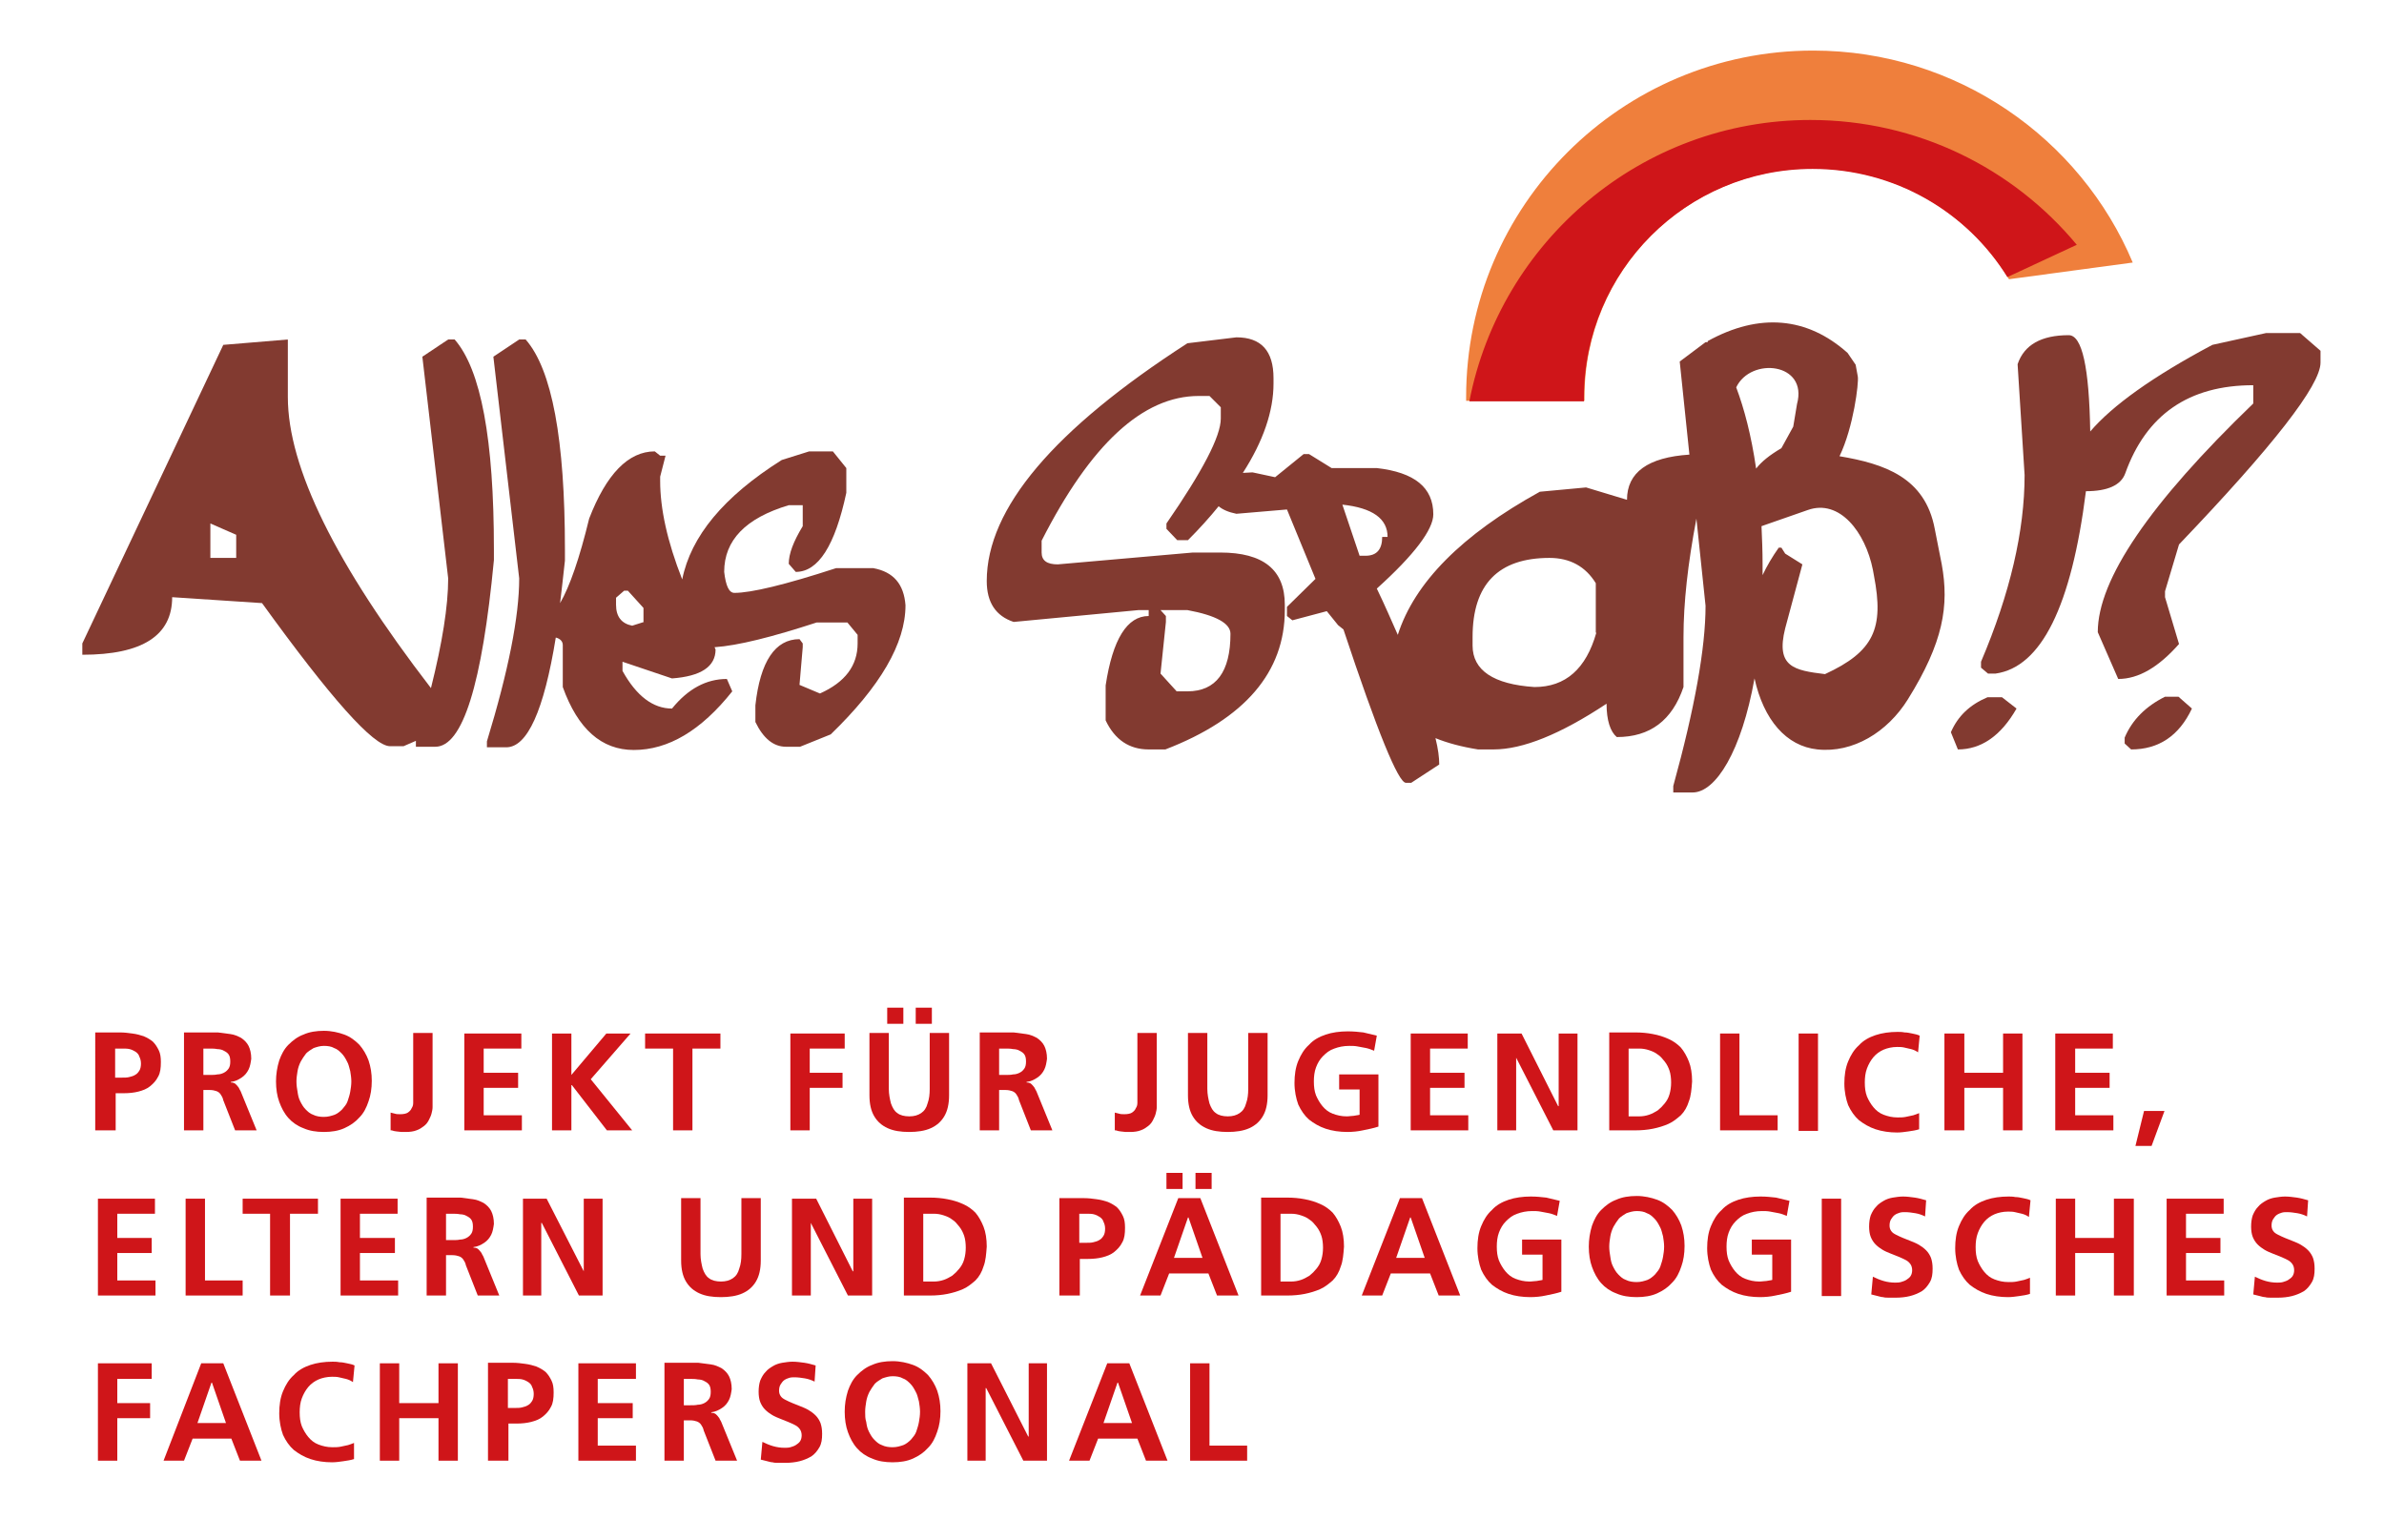 <?xml version="1.0" encoding="utf-8"?>
<!-- Generator: Adobe Illustrator 26.2.1, SVG Export Plug-In . SVG Version: 6.00 Build 0)  -->
<svg version="1.2" baseProfile="tiny" id="Ebene_1" xmlns="http://www.w3.org/2000/svg" xmlns:xlink="http://www.w3.org/1999/xlink"
	 x="0px" y="0px" viewBox="0 0 443.1 286.2" overflow="visible" xml:space="preserve">
<path fill="#CF1519" d="M17.9,210.1h3.6v-6.9H23c1,0,1.9-0.1,2.7-0.3c0.8-0.2,1.6-0.5,2.2-1c0.6-0.5,1.1-1,1.5-1.8
	c0.4-0.7,0.5-1.6,0.5-2.7c0-0.9-0.1-1.6-0.4-2.2c-0.3-0.6-0.6-1.1-1.1-1.6c-0.5-0.4-1-0.7-1.7-1c-0.6-0.2-1.3-0.4-2.1-0.5
	c-0.7-0.1-1.5-0.2-2.3-0.2h-4.6V210.1z M21.5,194.9h1.3c0.5,0,0.9,0,1.3,0.1c0.4,0.1,0.8,0.3,1.1,0.5c0.3,0.2,0.6,0.5,0.7,0.9
	c0.2,0.4,0.3,0.8,0.3,1.3c0,0.5-0.1,1-0.3,1.3c-0.2,0.3-0.4,0.6-0.8,0.8c-0.3,0.2-0.7,0.3-1.1,0.4c-0.4,0.1-0.8,0.1-1.3,0.1h-1.3
	V194.9z"/>
<path fill="#CF1519" d="M34.2,210.1h3.6v-7.5H39c0.5,0,0.9,0.1,1.2,0.2c0.3,0.1,0.6,0.3,0.8,0.6c0.2,0.3,0.4,0.6,0.5,1.1l2.2,5.6h4
	l-2.9-7.1c-0.1-0.3-0.3-0.5-0.4-0.8c-0.2-0.3-0.4-0.5-0.6-0.7c-0.2-0.2-0.5-0.3-0.9-0.3v-0.1c0.8-0.1,1.4-0.4,2-0.8
	c0.6-0.4,1-0.9,1.3-1.5c0.3-0.6,0.4-1.3,0.5-2c0-1-0.2-1.8-0.5-2.4c-0.3-0.6-0.8-1.1-1.4-1.5c-0.6-0.3-1.2-0.6-2-0.7
	c-0.7-0.1-1.5-0.2-2.3-0.3c-0.8,0-1.6,0-2.4,0h-3.9V210.1z M37.8,194.9H39c0.5,0,0.9,0,1.4,0.1c0.4,0,0.9,0.1,1.2,0.3
	c0.4,0.2,0.7,0.4,0.9,0.7c0.2,0.3,0.3,0.7,0.3,1.3c0,0.6-0.1,1-0.3,1.3c-0.2,0.3-0.5,0.6-0.9,0.8c-0.4,0.2-0.8,0.3-1.2,0.3
	c-0.4,0.1-0.9,0.1-1.4,0.1h-1.2V194.9z"/>
<path fill="#CF1519" d="M55.1,201c0-0.6,0.1-1.3,0.2-1.9c0.1-0.6,0.3-1.2,0.6-1.8c0.3-0.5,0.6-1,1-1.5c0.4-0.4,0.9-0.7,1.4-1
	c0.6-0.2,1.2-0.4,1.9-0.4c0.7,0,1.4,0.1,1.9,0.4c0.6,0.2,1,0.6,1.4,1c0.4,0.4,0.7,0.9,1,1.5c0.3,0.5,0.4,1.1,0.6,1.8
	c0.1,0.6,0.2,1.3,0.2,1.9c0,0.7-0.1,1.3-0.2,1.9c-0.1,0.6-0.3,1.2-0.5,1.8c-0.2,0.6-0.6,1-1,1.5c-0.4,0.4-0.9,0.8-1.4,1
	c-0.6,0.2-1.2,0.4-2,0.4c-0.7,0-1.4-0.1-2-0.4c-0.6-0.2-1-0.6-1.4-1c-0.4-0.4-0.7-0.9-1-1.5c-0.3-0.6-0.4-1.1-0.5-1.8
	C55.2,202.4,55.1,201.7,55.1,201 M51.3,201c0,1.4,0.2,2.7,0.6,3.8c0.4,1.1,0.9,2.1,1.7,3c0.7,0.8,1.7,1.5,2.8,1.9
	c1.1,0.5,2.4,0.7,3.8,0.7c1.4,0,2.7-0.2,3.8-0.7c1.1-0.5,2-1.1,2.8-2c0.8-0.8,1.3-1.8,1.7-3c0.4-1.1,0.6-2.4,0.6-3.8
	c0-1.4-0.2-2.6-0.6-3.8c-0.4-1.1-1-2.1-1.7-2.9c-0.8-0.8-1.7-1.5-2.8-1.9c-1.1-0.4-2.4-0.7-3.8-0.7c-1.4,0-2.7,0.2-3.8,0.7
	c-1.1,0.4-2,1.1-2.8,1.9c-0.8,0.8-1.3,1.8-1.7,2.9C51.5,198.4,51.3,199.7,51.3,201z"/>
<path fill="#CF1519" d="M72.8,210.1c0.3,0.1,0.7,0.2,0.9,0.2c0.3,0,0.6,0.1,0.9,0.1c0.3,0,0.6,0,0.9,0c0.7,0,1.4-0.1,1.9-0.3
	c0.6-0.2,1-0.5,1.4-0.8c0.4-0.3,0.7-0.7,0.9-1.1c0.2-0.4,0.4-0.8,0.5-1.2c0.1-0.4,0.2-0.8,0.2-1.2v-13.8h-3.6v12c0,0.3,0,0.7,0,1
	c0,0.4-0.1,0.7-0.3,1c-0.1,0.3-0.4,0.6-0.7,0.8c-0.3,0.2-0.8,0.3-1.4,0.3c-0.4,0-0.7,0-1-0.1c-0.3-0.1-0.5-0.1-0.8-0.2V210.1z"/>
<polygon fill="#CF1519" points="86.3,210.1 97,210.1 97,207.3 89.9,207.3 89.9,202.2 96.3,202.2 96.3,199.4 89.9,199.4 89.9,194.9 
	96.9,194.9 96.9,192.1 86.3,192.1 "/>
<polygon fill="#CF1519" points="102.6,210.1 106.2,210.1 106.2,201.7 106.3,201.7 112.8,210.1 117.5,210.1 109.8,200.6 117.2,192.1 
	112.7,192.1 106.2,199.8 106.2,192.1 102.6,192.1 "/>
<polygon fill="#CF1519" points="125.1,210.1 128.7,210.1 128.7,194.9 133.9,194.9 133.9,192.1 119.9,192.1 119.9,194.9 125.1,194.9 
	"/>
<polygon fill="#CF1519" points="146.9,210.1 150.5,210.1 150.5,202.2 156.6,202.2 156.6,199.4 150.5,199.4 150.5,194.9 157,194.9 
	157,192.1 146.9,192.1 "/>
<path fill="#CF1519" d="M167.9,190.3v-3h-3v3H167.9z M170.2,187.3v3h3v-3H170.2z M161.6,203.6c0,1.6,0.3,2.9,0.9,3.9
	c0.6,1,1.4,1.7,2.5,2.2c1.1,0.5,2.4,0.7,4,0.7c1.5,0,2.9-0.2,4-0.7c1.1-0.5,1.9-1.2,2.5-2.2c0.6-1,0.9-2.3,0.9-3.9v-11.6h-3.6v10.4
	c0,1-0.1,1.9-0.4,2.7c-0.2,0.8-0.6,1.4-1.2,1.8c-0.6,0.4-1.3,0.6-2.2,0.6c-0.9,0-1.7-0.2-2.2-0.6c-0.6-0.4-0.9-1-1.2-1.8
	c-0.2-0.8-0.4-1.7-0.4-2.7v-10.4h-3.6V203.6z"/>
<path fill="#CF1519" d="M182.1,210.1h3.6v-7.5h1.2c0.5,0,0.9,0.1,1.2,0.2c0.3,0.1,0.6,0.3,0.8,0.6c0.2,0.3,0.4,0.6,0.5,1.1l2.2,5.6
	h4l-2.9-7.1c-0.1-0.3-0.3-0.5-0.4-0.8c-0.2-0.3-0.4-0.5-0.6-0.7c-0.2-0.2-0.5-0.3-0.9-0.3v-0.1c0.8-0.1,1.4-0.4,2-0.8
	c0.6-0.4,1-0.9,1.3-1.5c0.3-0.6,0.4-1.3,0.5-2c0-1-0.2-1.8-0.5-2.4c-0.3-0.6-0.8-1.1-1.4-1.5c-0.6-0.3-1.2-0.6-2-0.7
	c-0.7-0.1-1.5-0.2-2.3-0.3c-0.8,0-1.6,0-2.4,0h-3.9V210.1z M185.7,194.9h1.2c0.5,0,0.9,0,1.4,0.1c0.4,0,0.9,0.1,1.2,0.3
	c0.4,0.2,0.7,0.4,0.9,0.7c0.2,0.3,0.3,0.7,0.3,1.3c0,0.6-0.1,1-0.3,1.3c-0.2,0.3-0.5,0.6-0.9,0.8c-0.4,0.2-0.8,0.3-1.2,0.3
	c-0.4,0.1-0.9,0.1-1.4,0.1h-1.2V194.9z"/>
<path fill="#CF1519" d="M207.4,210.1c0.3,0.1,0.7,0.2,0.9,0.2c0.3,0,0.6,0.1,0.9,0.1c0.3,0,0.6,0,0.9,0c0.7,0,1.4-0.1,1.9-0.3
	c0.6-0.2,1-0.5,1.4-0.8c0.4-0.3,0.7-0.7,0.9-1.1c0.2-0.4,0.4-0.8,0.5-1.2c0.1-0.4,0.2-0.8,0.2-1.2v-13.8h-3.6v12c0,0.3,0,0.7,0,1
	c0,0.4-0.1,0.7-0.3,1c-0.1,0.3-0.4,0.6-0.7,0.8c-0.3,0.2-0.8,0.3-1.4,0.3c-0.4,0-0.7,0-1-0.1c-0.3-0.1-0.5-0.1-0.8-0.2V210.1z"/>
<path fill="#CF1519" d="M220.8,203.6c0,1.6,0.3,2.9,0.9,3.9c0.6,1,1.4,1.7,2.5,2.2c1.1,0.5,2.4,0.7,4,0.7c1.5,0,2.9-0.2,4-0.7
	c1.1-0.5,1.9-1.2,2.5-2.2c0.6-1,0.9-2.3,0.9-3.9v-11.6h-3.6v10.4c0,1-0.1,1.9-0.4,2.7c-0.2,0.8-0.6,1.4-1.2,1.8
	c-0.6,0.4-1.3,0.6-2.2,0.6c-0.9,0-1.7-0.2-2.2-0.6c-0.6-0.4-0.9-1-1.2-1.8c-0.2-0.8-0.4-1.7-0.4-2.7v-10.4h-3.6V203.6z"/>
<path fill="#CF1519" d="M255.9,192.5c-0.8-0.2-1.6-0.4-2.5-0.6c-0.9-0.1-1.8-0.2-2.9-0.2c-1.5,0-2.9,0.2-4.1,0.6
	c-1.2,0.4-2.3,1-3.1,1.9c-0.9,0.8-1.5,1.8-2,3c-0.5,1.2-0.7,2.6-0.7,4.1c0,1.5,0.3,2.9,0.7,4c0.5,1.1,1.2,2.1,2,2.8
	c0.9,0.7,1.9,1.3,3.1,1.7c1.2,0.4,2.6,0.6,4,0.6c1,0,2-0.1,2.9-0.3c1-0.2,2-0.4,2.9-0.7v-9.7h-7.3v2.8h3.8v4.7
	c-0.3,0.1-0.7,0.1-1.1,0.2c-0.4,0-0.8,0.1-1.3,0.1c-1,0-1.8-0.2-2.6-0.5c-0.8-0.3-1.4-0.8-1.9-1.4c-0.5-0.6-0.9-1.3-1.2-2
	c-0.3-0.8-0.4-1.6-0.4-2.6c0-0.9,0.1-1.8,0.4-2.6c0.3-0.8,0.7-1.5,1.3-2.1c0.6-0.6,1.2-1.1,2.1-1.4c0.8-0.3,1.7-0.5,2.8-0.5
	c0.5,0,1,0,1.5,0.1c0.5,0.1,1.1,0.2,1.6,0.3c0.5,0.1,1,0.3,1.5,0.5L255.9,192.5z"/>
<polygon fill="#CF1519" points="262.2,210.1 272.9,210.1 272.9,207.3 265.8,207.3 265.8,202.2 272.2,202.2 272.2,199.4 265.8,199.4 
	265.8,194.9 272.8,194.9 272.8,192.1 262.2,192.1 "/>
<polygon fill="#CF1519" points="278.3,210.1 281.8,210.1 281.8,196.6 281.8,196.6 288.7,210.1 293.2,210.1 293.2,192.1 289.7,192.1 
	289.7,205.6 289.6,205.6 282.8,192.1 278.3,192.1 "/>
<path fill="#CF1519" d="M302.7,194.9h2c0.6,0,1.2,0.1,1.8,0.3c0.6,0.2,1.1,0.4,1.6,0.8c0.5,0.3,0.9,0.8,1.3,1.3
	c0.4,0.5,0.7,1.1,0.9,1.7c0.2,0.6,0.3,1.4,0.3,2.2c0,0.8-0.1,1.5-0.3,2.2c-0.2,0.7-0.5,1.2-0.9,1.7c-0.4,0.5-0.8,0.9-1.3,1.3
	c-0.5,0.3-1,0.6-1.6,0.8c-0.6,0.2-1.2,0.3-1.8,0.3h-2V194.9z M299.1,210.1h4.9c1.1,0,2.2-0.1,3.2-0.3c1-0.2,2-0.5,2.9-0.9
	c0.9-0.4,1.6-1,2.3-1.6c0.7-0.7,1.2-1.6,1.5-2.6c0.4-1,0.5-2.3,0.6-3.7c0-1.4-0.2-2.7-0.6-3.7c-0.4-1-0.9-1.9-1.5-2.6
	c-0.7-0.7-1.4-1.2-2.3-1.6c-0.9-0.4-1.8-0.7-2.9-0.9c-1-0.2-2.1-0.3-3.2-0.3h-4.9V210.1z"/>
<polygon fill="#CF1519" points="319.7,210.1 330.4,210.1 330.4,207.3 323.3,207.3 323.3,192.1 319.7,192.1 "/>
<rect x="334.3" y="192.1" fill="#CF1519" width="3.6" height="18.1"/>
<path fill="#CF1519" d="M356.7,206.9c-0.3,0.1-0.7,0.3-1.1,0.4c-0.4,0.1-0.9,0.2-1.4,0.3c-0.5,0.1-1,0.1-1.5,0.1
	c-1,0-1.8-0.2-2.6-0.5c-0.8-0.3-1.4-0.8-1.9-1.4c-0.5-0.6-0.9-1.3-1.2-2c-0.3-0.8-0.4-1.6-0.4-2.6c0-0.9,0.1-1.8,0.4-2.6
	c0.3-0.8,0.7-1.5,1.2-2.1c0.5-0.6,1.2-1.1,1.9-1.4c0.7-0.3,1.6-0.5,2.5-0.5c0.4,0,0.9,0,1.3,0.1c0.4,0.1,0.9,0.2,1.3,0.3
	c0.4,0.1,0.9,0.3,1.3,0.6l0.3-3.1c-0.4-0.2-0.9-0.3-1.4-0.4c-0.5-0.1-0.9-0.2-1.4-0.2c-0.5-0.1-0.9-0.1-1.3-0.1
	c-1.5,0-2.9,0.2-4.1,0.6c-1.2,0.4-2.3,1-3.1,1.9c-0.9,0.8-1.5,1.8-2,3c-0.5,1.2-0.7,2.6-0.7,4.1c0,1.5,0.3,2.9,0.7,4
	c0.5,1.1,1.2,2.1,2,2.8c0.9,0.7,1.9,1.3,3.1,1.7c1.2,0.4,2.6,0.6,4,0.6c0.7,0,1.4-0.1,2.1-0.2c0.7-0.1,1.4-0.2,2-0.4L356.7,206.9z"
	/>
<polygon fill="#CF1519" points="361.4,210.1 365.1,210.1 365.1,202.2 372.3,202.2 372.3,210.1 375.9,210.1 375.9,192.1 372.3,192.1 
	372.3,199.4 365.1,199.4 365.1,192.1 361.4,192.1 "/>
<polygon fill="#CF1519" points="382,210.1 392.8,210.1 392.8,207.3 385.7,207.3 385.7,202.2 392.1,202.2 392.1,199.4 385.7,199.4 
	385.7,194.9 392.7,194.9 392.7,192.1 382,192.1 "/>
<polygon fill="#CF1519" points="396.9,213 399.9,213 402.3,206.5 398.5,206.5 "/>
<polygon fill="#CF1519" points="18.2,240.8 28.9,240.8 28.9,238 21.8,238 21.8,232.9 28.2,232.9 28.2,230.1 21.8,230.1 21.8,225.6 
	28.8,225.6 28.8,222.8 18.2,222.8 "/>
<polygon fill="#CF1519" points="34.5,240.8 45.1,240.8 45.1,238 38.1,238 38.1,222.8 34.5,222.8 "/>
<polygon fill="#CF1519" points="50.2,240.8 53.9,240.8 53.9,225.6 59.1,225.6 59.1,222.8 45.1,222.8 45.1,225.6 50.2,225.6 "/>
<polygon fill="#CF1519" points="63.3,240.8 74,240.8 74,238 66.9,238 66.9,232.9 73.4,232.9 73.4,230.1 66.9,230.1 66.9,225.6 
	73.9,225.6 73.9,222.8 63.3,222.8 "/>
<path fill="#CF1519" d="M79.3,240.8h3.6v-7.5h1.2c0.5,0,0.9,0.1,1.2,0.2c0.3,0.1,0.6,0.3,0.8,0.6c0.2,0.3,0.4,0.6,0.5,1.1l2.2,5.6h4
	l-2.9-7.1c-0.1-0.3-0.3-0.5-0.4-0.8c-0.2-0.3-0.4-0.5-0.6-0.7c-0.2-0.2-0.5-0.3-0.9-0.3v-0.1c0.8-0.1,1.4-0.4,2-0.8
	c0.6-0.4,1-0.9,1.3-1.5c0.3-0.6,0.4-1.3,0.5-2c0-1-0.2-1.8-0.5-2.4c-0.3-0.6-0.8-1.1-1.4-1.5c-0.6-0.3-1.2-0.6-2-0.7
	c-0.7-0.1-1.5-0.2-2.3-0.3c-0.8,0-1.6,0-2.4,0h-3.9V240.8z M82.9,225.6h1.2c0.5,0,0.9,0,1.4,0.1c0.4,0,0.9,0.1,1.2,0.3
	c0.4,0.2,0.7,0.4,0.9,0.7c0.2,0.3,0.3,0.7,0.3,1.3c0,0.6-0.1,1-0.3,1.3c-0.2,0.3-0.5,0.6-0.9,0.8c-0.4,0.2-0.8,0.3-1.2,0.3
	c-0.4,0.1-0.9,0.1-1.4,0.1h-1.2V225.6z"/>
<polygon fill="#CF1519" points="97.2,240.8 100.6,240.8 100.6,227.3 100.7,227.3 107.6,240.8 112,240.8 112,222.8 108.5,222.8 
	108.5,236.3 108.5,236.3 101.6,222.8 97.2,222.8 "/>
<path fill="#CF1519" d="M126.6,234.3c0,1.6,0.3,2.9,0.9,3.9c0.6,1,1.4,1.7,2.5,2.2c1.1,0.5,2.4,0.7,4,0.7c1.5,0,2.9-0.2,4-0.7
	c1.1-0.5,1.9-1.2,2.5-2.2c0.6-1,0.9-2.3,0.9-3.9v-11.6h-3.6v10.4c0,1-0.1,1.9-0.4,2.7c-0.2,0.8-0.6,1.4-1.2,1.8
	c-0.6,0.4-1.3,0.6-2.2,0.6c-0.9,0-1.7-0.2-2.2-0.6c-0.6-0.4-0.9-1-1.2-1.8c-0.2-0.8-0.4-1.7-0.4-2.7v-10.4h-3.6V234.3z"/>
<polygon fill="#CF1519" points="147.2,240.8 150.7,240.8 150.7,227.3 150.7,227.3 157.6,240.8 162.1,240.8 162.1,222.8 158.6,222.8 
	158.6,236.3 158.5,236.3 151.7,222.8 147.2,222.8 "/>
<path fill="#CF1519" d="M171.6,225.6h2c0.6,0,1.2,0.1,1.8,0.3c0.6,0.2,1.1,0.4,1.6,0.8c0.5,0.3,0.9,0.8,1.3,1.3
	c0.4,0.5,0.7,1.1,0.9,1.7c0.2,0.6,0.3,1.4,0.3,2.2c0,0.8-0.1,1.5-0.3,2.2c-0.2,0.7-0.5,1.2-0.9,1.7c-0.4,0.5-0.8,0.9-1.3,1.3
	c-0.5,0.3-1,0.6-1.6,0.8c-0.6,0.2-1.2,0.3-1.8,0.3h-2V225.6z M168,240.8h4.9c1.1,0,2.2-0.1,3.2-0.3c1-0.2,2-0.5,2.9-0.9
	c0.9-0.4,1.6-1,2.3-1.6c0.7-0.7,1.2-1.6,1.5-2.6c0.4-1,0.5-2.3,0.6-3.7c0-1.4-0.2-2.7-0.6-3.7c-0.4-1-0.9-1.9-1.5-2.6
	c-0.7-0.7-1.4-1.2-2.3-1.6c-0.9-0.4-1.8-0.7-2.9-0.9c-1-0.2-2.1-0.3-3.2-0.3H168V240.8z"/>
<path fill="#CF1519" d="M197.1,240.8h3.6V234h1.5c1,0,1.9-0.1,2.7-0.3c0.8-0.2,1.6-0.5,2.2-1c0.6-0.5,1.1-1,1.5-1.8
	c0.4-0.7,0.5-1.6,0.5-2.7c0-0.9-0.1-1.6-0.4-2.2c-0.3-0.6-0.6-1.1-1.1-1.6c-0.5-0.4-1-0.7-1.7-1c-0.6-0.2-1.3-0.4-2.1-0.5
	c-0.7-0.1-1.5-0.2-2.3-0.2h-4.6V240.8z M200.7,225.6h1.3c0.5,0,0.9,0,1.3,0.1c0.4,0.1,0.8,0.3,1.1,0.5c0.3,0.2,0.6,0.5,0.7,0.9
	c0.2,0.4,0.3,0.8,0.3,1.3c0,0.5-0.1,1-0.3,1.3c-0.2,0.3-0.4,0.6-0.8,0.8c-0.3,0.2-0.7,0.3-1.1,0.4c-0.4,0.1-0.8,0.1-1.3,0.1h-1.3
	V225.6z"/>
<path fill="#CF1519" d="M219.8,221v-3h-3v3H219.8z M222.2,218v3h3v-3H222.2z M211.9,240.8h3.8l1.6-4.1h7.3l1.6,4.1h4l-7.1-18.1h-4.1
	L211.9,240.8z M223.5,233.8h-5.3l2.6-7.5h0.1L223.5,233.8z"/>
<path fill="#CF1519" d="M238,225.6h2c0.6,0,1.2,0.1,1.8,0.3c0.6,0.2,1.1,0.4,1.6,0.8c0.5,0.3,0.9,0.8,1.3,1.3
	c0.4,0.5,0.7,1.1,0.9,1.7c0.2,0.6,0.3,1.4,0.3,2.2c0,0.8-0.1,1.5-0.3,2.2c-0.2,0.7-0.5,1.2-0.9,1.7c-0.4,0.5-0.8,0.9-1.3,1.3
	c-0.5,0.3-1,0.6-1.6,0.8c-0.6,0.2-1.2,0.3-1.8,0.3h-2V225.6z M234.4,240.8h4.9c1.1,0,2.2-0.1,3.2-0.3c1-0.2,2-0.5,2.9-0.9
	c0.9-0.4,1.6-1,2.3-1.6c0.7-0.7,1.2-1.6,1.5-2.6c0.4-1,0.5-2.3,0.6-3.7c0-1.4-0.2-2.7-0.6-3.7c-0.4-1-0.9-1.9-1.5-2.6
	c-0.7-0.7-1.4-1.2-2.3-1.6c-0.9-0.4-1.8-0.7-2.9-0.9c-1-0.2-2.1-0.3-3.2-0.3h-4.9V240.8z"/>
<path fill="#CF1519" d="M253.1,240.8h3.8l1.6-4.1h7.3l1.6,4.1h4l-7.1-18.1h-4.1L253.1,240.8z M264.8,233.8h-5.3l2.6-7.5h0.1
	L264.8,233.8z"/>
<path fill="#CF1519" d="M289.9,223.2c-0.8-0.2-1.6-0.4-2.5-0.6c-0.9-0.1-1.8-0.2-2.9-0.2c-1.5,0-2.9,0.2-4.1,0.6
	c-1.2,0.4-2.3,1-3.1,1.9c-0.9,0.8-1.5,1.8-2,3c-0.5,1.2-0.7,2.6-0.7,4.1c0,1.5,0.3,2.9,0.7,4c0.5,1.1,1.2,2.1,2,2.8
	c0.9,0.7,1.9,1.3,3.1,1.7c1.2,0.4,2.6,0.6,4,0.6c1,0,2-0.1,2.9-0.3c1-0.2,2-0.4,2.9-0.7v-9.7h-7.3v2.8h3.8v4.7
	c-0.3,0.1-0.7,0.1-1.1,0.2c-0.4,0-0.8,0.1-1.3,0.1c-1,0-1.8-0.2-2.6-0.5c-0.8-0.3-1.4-0.8-1.9-1.4c-0.5-0.6-0.9-1.3-1.2-2
	c-0.3-0.8-0.4-1.6-0.4-2.6c0-0.9,0.1-1.8,0.4-2.6c0.3-0.8,0.7-1.5,1.3-2.1c0.6-0.6,1.2-1.1,2.1-1.4c0.8-0.3,1.7-0.5,2.8-0.5
	c0.5,0,1,0,1.5,0.1c0.5,0.1,1.1,0.2,1.6,0.3c0.5,0.1,1,0.3,1.5,0.5L289.9,223.2z"/>
<path fill="#CF1519" d="M299.1,231.7c0-0.6,0.1-1.3,0.2-1.9c0.1-0.6,0.3-1.2,0.6-1.8c0.3-0.5,0.6-1,1-1.5c0.4-0.4,0.9-0.7,1.4-1
	c0.6-0.2,1.2-0.4,1.9-0.4c0.7,0,1.4,0.1,1.9,0.4c0.6,0.2,1,0.6,1.4,1c0.4,0.4,0.7,0.9,1,1.5c0.3,0.5,0.4,1.1,0.6,1.8
	c0.1,0.6,0.2,1.3,0.2,1.9c0,0.7-0.1,1.3-0.2,1.9c-0.1,0.6-0.3,1.2-0.5,1.8c-0.2,0.6-0.6,1-1,1.5c-0.4,0.4-0.9,0.8-1.4,1
	c-0.6,0.2-1.2,0.4-2,0.4c-0.7,0-1.4-0.1-2-0.4c-0.6-0.2-1-0.6-1.4-1c-0.4-0.4-0.7-0.9-1-1.5c-0.3-0.6-0.4-1.1-0.5-1.8
	C299.2,233,299.1,232.4,299.1,231.7 M295.3,231.7c0,1.4,0.2,2.7,0.6,3.8c0.4,1.1,0.9,2.1,1.7,3c0.7,0.8,1.7,1.5,2.8,1.9
	c1.1,0.5,2.4,0.7,3.8,0.7c1.4,0,2.7-0.2,3.8-0.7c1.1-0.5,2-1.1,2.8-2c0.8-0.8,1.3-1.8,1.7-3c0.4-1.1,0.6-2.4,0.6-3.8
	c0-1.4-0.2-2.6-0.6-3.8c-0.4-1.1-1-2.1-1.7-2.9c-0.8-0.8-1.7-1.5-2.8-1.9c-1.1-0.4-2.4-0.7-3.8-0.7c-1.4,0-2.7,0.2-3.8,0.7
	c-1.1,0.4-2,1.1-2.8,1.9c-0.8,0.8-1.3,1.8-1.7,2.9C295.5,229.1,295.3,230.4,295.3,231.7z"/>
<path fill="#CF1519" d="M332.6,223.2c-0.8-0.2-1.6-0.4-2.5-0.6c-0.9-0.1-1.8-0.2-2.9-0.2c-1.5,0-2.9,0.2-4.1,0.6
	c-1.2,0.4-2.3,1-3.1,1.9c-0.9,0.8-1.5,1.8-2,3c-0.5,1.2-0.7,2.6-0.7,4.1c0,1.5,0.3,2.9,0.7,4c0.5,1.1,1.2,2.1,2,2.8
	c0.9,0.7,1.9,1.3,3.1,1.7c1.2,0.4,2.6,0.6,4,0.6c1,0,2-0.1,2.9-0.3c1-0.2,2-0.4,2.9-0.7v-9.7h-7.3v2.8h3.8v4.7
	c-0.3,0.1-0.7,0.1-1.1,0.2c-0.4,0-0.8,0.1-1.3,0.1c-1,0-1.8-0.2-2.6-0.5c-0.8-0.3-1.4-0.8-1.9-1.4c-0.5-0.6-0.9-1.3-1.2-2
	c-0.3-0.8-0.4-1.6-0.4-2.6c0-0.9,0.1-1.8,0.4-2.6c0.3-0.8,0.7-1.5,1.3-2.1c0.6-0.6,1.2-1.1,2.1-1.4c0.8-0.3,1.7-0.5,2.8-0.5
	c0.5,0,1,0,1.5,0.1c0.5,0.1,1.1,0.2,1.6,0.3c0.5,0.1,1,0.3,1.5,0.5L332.6,223.2z"/>
<rect x="338.6" y="222.8" fill="#CF1519" width="3.6" height="18.1"/>
<path fill="#CF1519" d="M358,223.1c-0.7-0.2-1.4-0.4-2.1-0.5c-0.7-0.1-1.5-0.2-2.2-0.2c-0.6,0-1.3,0.1-1.9,0.2
	c-0.6,0.1-1.2,0.3-1.7,0.6c-0.5,0.3-1,0.6-1.4,1.1c-0.4,0.4-0.7,0.9-1,1.6c-0.2,0.6-0.3,1.3-0.3,2.1c0,0.7,0.1,1.4,0.3,1.9
	c0.2,0.5,0.5,1,0.9,1.4c0.4,0.4,0.8,0.7,1.3,1c0.5,0.3,1,0.5,1.5,0.7c0.5,0.2,1,0.4,1.5,0.6c0.5,0.2,0.9,0.4,1.3,0.6
	c0.4,0.2,0.7,0.5,0.9,0.8c0.2,0.3,0.3,0.7,0.3,1.1c0,0.4-0.1,0.8-0.3,1.1c-0.2,0.3-0.5,0.5-0.8,0.7c-0.3,0.2-0.7,0.3-1,0.4
	c-0.4,0.1-0.7,0.1-1.1,0.1c-0.7,0-1.4-0.1-2.1-0.3c-0.7-0.2-1.4-0.5-2-0.8l-0.3,3.3c0.4,0.1,0.8,0.2,1.2,0.3c0.4,0.1,0.7,0.2,1,0.2
	c0.3,0.1,0.7,0.1,1.1,0.1c0.4,0,0.8,0,1.3,0c0.9,0,1.8-0.1,2.6-0.3c0.8-0.2,1.5-0.5,2.2-0.9c0.6-0.4,1.1-1,1.5-1.7
	c0.4-0.7,0.5-1.5,0.5-2.5c0-0.8-0.1-1.4-0.3-2c-0.2-0.5-0.5-1-0.9-1.4c-0.4-0.4-0.8-0.7-1.3-1c-0.5-0.3-1-0.5-1.5-0.7
	c-0.5-0.2-1-0.4-1.5-0.6c-0.5-0.2-0.9-0.4-1.3-0.6c-0.4-0.2-0.7-0.4-0.9-0.7c-0.2-0.3-0.3-0.6-0.3-1c0-0.5,0.1-0.9,0.3-1.2
	c0.2-0.3,0.4-0.6,0.7-0.8c0.3-0.2,0.6-0.3,0.9-0.4c0.3-0.1,0.7-0.1,1-0.1c0.6,0,1.3,0.1,1.9,0.2c0.6,0.1,1.2,0.3,1.8,0.6L358,223.1z
	"/>
<path fill="#CF1519" d="M377.3,237.5c-0.3,0.1-0.7,0.3-1.1,0.4c-0.4,0.1-0.9,0.2-1.4,0.3c-0.5,0.1-1,0.1-1.5,0.1
	c-1,0-1.8-0.2-2.6-0.5c-0.8-0.3-1.4-0.8-1.9-1.4c-0.5-0.6-0.9-1.3-1.2-2c-0.3-0.8-0.4-1.6-0.4-2.6c0-0.9,0.1-1.8,0.4-2.6
	c0.3-0.8,0.7-1.5,1.2-2.1c0.5-0.6,1.2-1.1,1.9-1.4c0.7-0.3,1.6-0.5,2.5-0.5c0.4,0,0.9,0,1.3,0.1c0.4,0.1,0.9,0.2,1.3,0.3
	c0.4,0.1,0.9,0.3,1.3,0.6l0.3-3.1c-0.4-0.2-0.9-0.3-1.4-0.4c-0.5-0.1-0.9-0.2-1.4-0.2c-0.5-0.1-0.9-0.1-1.3-0.1
	c-1.5,0-2.9,0.2-4.1,0.6c-1.2,0.4-2.3,1-3.1,1.9c-0.9,0.8-1.5,1.8-2,3c-0.5,1.2-0.7,2.6-0.7,4.1c0,1.5,0.3,2.9,0.7,4
	c0.5,1.1,1.2,2.1,2,2.8c0.9,0.7,1.9,1.3,3.1,1.7c1.2,0.4,2.6,0.6,4,0.6c0.7,0,1.4-0.1,2.1-0.2c0.7-0.1,1.4-0.2,2-0.4L377.3,237.5z"
	/>
<polygon fill="#CF1519" points="382.1,240.8 385.7,240.8 385.7,232.9 392.9,232.9 392.9,240.8 396.6,240.8 396.6,222.8 392.9,222.8 
	392.9,230.1 385.7,230.1 385.7,222.8 382.1,222.8 "/>
<polygon fill="#CF1519" points="402.7,240.8 413.4,240.8 413.4,238 406.3,238 406.3,232.9 412.7,232.9 412.7,230.1 406.3,230.1 
	406.3,225.6 413.3,225.6 413.3,222.8 402.7,222.8 "/>
<path fill="#CF1519" d="M429,223.1c-0.7-0.2-1.4-0.4-2.1-0.5c-0.7-0.1-1.5-0.2-2.2-0.2c-0.6,0-1.3,0.1-1.9,0.2
	c-0.6,0.1-1.2,0.3-1.7,0.6c-0.5,0.3-1,0.6-1.4,1.1c-0.4,0.4-0.7,0.9-1,1.6c-0.2,0.6-0.3,1.3-0.3,2.1c0,0.7,0.1,1.4,0.3,1.9
	c0.2,0.5,0.5,1,0.9,1.4c0.4,0.4,0.8,0.7,1.3,1c0.5,0.3,1,0.5,1.5,0.7c0.5,0.2,1,0.4,1.5,0.6c0.5,0.2,0.9,0.4,1.3,0.6
	c0.4,0.2,0.7,0.5,0.9,0.8c0.2,0.3,0.3,0.7,0.3,1.1c0,0.4-0.1,0.8-0.3,1.1c-0.2,0.3-0.5,0.5-0.8,0.7c-0.3,0.2-0.7,0.3-1,0.4
	c-0.4,0.1-0.7,0.1-1.1,0.1c-0.7,0-1.4-0.1-2.1-0.3c-0.7-0.2-1.4-0.5-2-0.8l-0.3,3.3c0.4,0.1,0.8,0.2,1.2,0.3c0.4,0.1,0.7,0.2,1,0.2
	c0.3,0.1,0.7,0.1,1.1,0.1c0.4,0,0.8,0,1.3,0c0.9,0,1.8-0.1,2.6-0.3c0.8-0.2,1.5-0.5,2.2-0.9c0.6-0.4,1.1-1,1.5-1.7
	c0.4-0.7,0.5-1.5,0.5-2.5c0-0.8-0.1-1.4-0.3-2c-0.2-0.5-0.5-1-0.9-1.4c-0.4-0.4-0.8-0.7-1.3-1c-0.5-0.3-1-0.5-1.5-0.7
	c-0.5-0.2-1-0.4-1.5-0.6c-0.5-0.2-0.9-0.4-1.3-0.6c-0.4-0.2-0.7-0.4-0.9-0.7c-0.2-0.3-0.3-0.6-0.3-1c0-0.5,0.1-0.9,0.3-1.2
	c0.2-0.3,0.4-0.6,0.7-0.8c0.3-0.2,0.6-0.3,0.9-0.4c0.3-0.1,0.7-0.1,1-0.1c0.6,0,1.3,0.1,1.9,0.2c0.6,0.1,1.2,0.3,1.8,0.6L429,223.1z
	"/>
<polygon fill="#CF1519" points="18.2,271.5 21.8,271.5 21.8,263.6 27.9,263.6 27.9,260.8 21.8,260.8 21.8,256.3 28.2,256.3 
	28.2,253.4 18.2,253.4 "/>
<path fill="#CF1519" d="M30.4,271.5h3.8l1.6-4.1H43l1.6,4.1h4l-7.1-18.1h-4.1L30.4,271.5z M42,264.5h-5.3l2.6-7.5h0.1L42,264.5z"/>
<path fill="#CF1519" d="M65.8,268.2c-0.3,0.1-0.7,0.3-1.1,0.4c-0.4,0.1-0.9,0.2-1.4,0.3c-0.5,0.1-1,0.1-1.5,0.1
	c-1,0-1.8-0.2-2.6-0.5c-0.8-0.3-1.4-0.8-1.9-1.4c-0.5-0.6-0.9-1.3-1.2-2c-0.3-0.8-0.4-1.6-0.4-2.6c0-0.9,0.1-1.8,0.4-2.6
	c0.3-0.8,0.7-1.5,1.2-2.1c0.5-0.6,1.2-1.1,1.9-1.4c0.7-0.3,1.6-0.5,2.5-0.5c0.4,0,0.9,0,1.3,0.1c0.4,0.1,0.9,0.2,1.3,0.3
	c0.4,0.1,0.9,0.3,1.3,0.6l0.3-3.1c-0.4-0.2-0.9-0.3-1.4-0.4c-0.5-0.1-0.9-0.2-1.4-0.2c-0.5-0.1-0.9-0.1-1.3-0.1
	c-1.5,0-2.9,0.2-4.1,0.6c-1.2,0.4-2.3,1-3.1,1.9c-0.9,0.8-1.5,1.8-2,3c-0.5,1.2-0.7,2.6-0.7,4.1c0,1.5,0.3,2.9,0.7,4
	c0.5,1.1,1.2,2.1,2,2.8c0.9,0.7,1.9,1.3,3.1,1.7c1.2,0.4,2.6,0.6,4,0.6c0.7,0,1.4-0.1,2.1-0.2c0.7-0.1,1.4-0.2,2-0.4L65.8,268.2z"/>
<polygon fill="#CF1519" points="70.6,271.5 74.2,271.5 74.2,263.6 81.5,263.6 81.5,271.5 85.1,271.5 85.1,253.4 81.5,253.4 
	81.5,260.8 74.2,260.8 74.2,253.4 70.6,253.4 "/>
<path fill="#CF1519" d="M90.9,271.5h3.6v-6.9H96c1,0,1.9-0.1,2.7-0.3c0.8-0.2,1.6-0.5,2.2-1c0.6-0.5,1.1-1,1.5-1.8
	c0.4-0.7,0.5-1.6,0.5-2.7c0-0.9-0.1-1.6-0.4-2.2c-0.3-0.6-0.6-1.1-1.1-1.6c-0.5-0.4-1-0.7-1.7-1c-0.6-0.2-1.3-0.4-2.1-0.5
	c-0.7-0.1-1.5-0.2-2.3-0.2h-4.6V271.5z M94.5,256.3h1.3c0.5,0,0.9,0,1.3,0.1c0.4,0.1,0.8,0.3,1.1,0.5c0.3,0.2,0.6,0.5,0.7,0.9
	c0.2,0.4,0.3,0.8,0.3,1.3c0,0.5-0.1,1-0.3,1.3c-0.2,0.3-0.4,0.6-0.8,0.8c-0.3,0.2-0.7,0.3-1.1,0.4c-0.4,0.1-0.8,0.1-1.3,0.1h-1.3
	V256.3z"/>
<polygon fill="#CF1519" points="107.5,271.5 118.2,271.5 118.2,268.7 111.1,268.7 111.1,263.6 117.6,263.6 117.6,260.8 111.1,260.8 
	111.1,256.3 118.2,256.3 118.2,253.4 107.5,253.4 "/>
<path fill="#CF1519" d="M123.5,271.5h3.6V264h1.2c0.5,0,0.9,0.1,1.2,0.2c0.3,0.1,0.6,0.3,0.8,0.6c0.2,0.3,0.4,0.6,0.5,1.1l2.2,5.6h4
	l-2.9-7.1c-0.1-0.3-0.3-0.5-0.4-0.8c-0.2-0.3-0.4-0.5-0.6-0.7c-0.2-0.2-0.5-0.3-0.9-0.3v-0.1c0.8-0.1,1.4-0.4,2-0.8
	c0.6-0.4,1-0.9,1.3-1.5c0.3-0.6,0.4-1.3,0.5-2c0-1-0.2-1.8-0.5-2.4c-0.3-0.6-0.8-1.1-1.4-1.5c-0.6-0.3-1.2-0.6-2-0.7
	c-0.7-0.1-1.5-0.2-2.3-0.3c-0.8,0-1.6,0-2.4,0h-3.9V271.5z M127.1,256.3h1.2c0.5,0,0.9,0,1.4,0.1c0.4,0,0.9,0.1,1.2,0.3
	c0.4,0.2,0.7,0.4,0.9,0.7c0.2,0.3,0.3,0.7,0.3,1.3c0,0.6-0.1,1-0.3,1.3c-0.2,0.3-0.5,0.6-0.9,0.8c-0.4,0.2-0.8,0.3-1.2,0.3
	c-0.4,0.1-0.9,0.1-1.4,0.1h-1.2V256.3z"/>
<path fill="#CF1519" d="M151.6,253.8c-0.7-0.2-1.4-0.4-2.1-0.5c-0.7-0.1-1.5-0.2-2.2-0.2c-0.6,0-1.3,0.1-1.9,0.2
	c-0.6,0.1-1.2,0.3-1.7,0.6c-0.5,0.3-1,0.6-1.4,1.1c-0.4,0.4-0.7,0.9-1,1.6c-0.2,0.6-0.3,1.3-0.3,2.1c0,0.7,0.1,1.4,0.3,1.9
	c0.2,0.5,0.5,1,0.9,1.4c0.4,0.4,0.8,0.7,1.3,1c0.5,0.3,1,0.5,1.5,0.7c0.5,0.2,1,0.4,1.5,0.6c0.5,0.2,0.9,0.4,1.3,0.6
	c0.4,0.2,0.7,0.5,0.9,0.8c0.2,0.3,0.3,0.7,0.3,1.1c0,0.4-0.1,0.8-0.3,1.1c-0.2,0.3-0.5,0.5-0.8,0.7c-0.3,0.2-0.7,0.3-1,0.4
	c-0.4,0.1-0.7,0.1-1.1,0.1c-0.7,0-1.4-0.1-2.1-0.3c-0.7-0.2-1.4-0.5-2-0.8l-0.3,3.3c0.4,0.1,0.8,0.2,1.2,0.3c0.4,0.1,0.7,0.2,1,0.2
	c0.3,0.1,0.7,0.1,1.1,0.1c0.4,0,0.8,0,1.3,0c0.9,0,1.8-0.1,2.6-0.3c0.8-0.2,1.5-0.5,2.2-0.9c0.6-0.4,1.1-1,1.5-1.7
	c0.4-0.7,0.5-1.5,0.5-2.5c0-0.8-0.1-1.4-0.3-2c-0.2-0.5-0.5-1-0.9-1.4s-0.8-0.7-1.3-1c-0.5-0.3-1-0.5-1.5-0.7
	c-0.5-0.2-1-0.4-1.5-0.6c-0.5-0.2-0.9-0.4-1.3-0.6c-0.4-0.2-0.7-0.4-0.9-0.7c-0.2-0.3-0.3-0.6-0.3-1c0-0.5,0.1-0.9,0.3-1.2
	c0.2-0.3,0.4-0.6,0.7-0.8c0.3-0.2,0.6-0.3,0.9-0.4c0.3-0.1,0.7-0.1,1-0.1c0.6,0,1.3,0.1,1.9,0.2c0.6,0.1,1.2,0.3,1.8,0.6
	L151.6,253.8z"/>
<path fill="#CF1519" d="M160.8,262.4c0-0.6,0.1-1.3,0.2-1.9c0.1-0.6,0.3-1.2,0.6-1.8c0.3-0.5,0.6-1,1-1.5c0.4-0.4,0.9-0.7,1.4-1
	c0.6-0.2,1.2-0.4,1.9-0.4c0.7,0,1.4,0.1,1.9,0.4c0.6,0.2,1,0.6,1.4,1c0.4,0.4,0.7,0.9,1,1.5c0.3,0.5,0.4,1.1,0.6,1.8
	c0.1,0.6,0.2,1.3,0.2,1.9c0,0.7-0.1,1.3-0.2,1.9c-0.1,0.6-0.3,1.2-0.5,1.8c-0.2,0.6-0.6,1-1,1.5c-0.4,0.4-0.9,0.8-1.4,1
	c-0.6,0.2-1.2,0.4-2,0.4c-0.7,0-1.4-0.1-2-0.4c-0.6-0.2-1-0.6-1.4-1c-0.4-0.4-0.7-0.9-1-1.5c-0.3-0.6-0.4-1.1-0.5-1.8
	C160.8,263.7,160.8,263.1,160.8,262.4 M157,262.4c0,1.4,0.2,2.7,0.6,3.8c0.4,1.1,0.9,2.1,1.7,3c0.7,0.8,1.7,1.5,2.8,1.9
	c1.1,0.5,2.4,0.7,3.8,0.7c1.4,0,2.7-0.2,3.8-0.7c1.1-0.5,2-1.1,2.8-2c0.8-0.8,1.3-1.8,1.7-3c0.4-1.1,0.6-2.4,0.6-3.8
	c0-1.4-0.2-2.6-0.6-3.8c-0.4-1.1-1-2.1-1.7-2.9c-0.8-0.8-1.7-1.5-2.8-1.9c-1.1-0.4-2.4-0.7-3.8-0.7c-1.4,0-2.7,0.2-3.8,0.7
	c-1.1,0.4-2,1.1-2.8,1.9c-0.8,0.8-1.3,1.8-1.7,2.9C157.2,259.8,157,261,157,262.4z"/>
<polygon fill="#CF1519" points="179.8,271.5 183.2,271.5 183.2,258 183.3,258 190.2,271.5 194.6,271.5 194.6,253.4 191.2,253.4 
	191.2,267 191.1,267 184.2,253.4 179.8,253.4 "/>
<path fill="#CF1519" d="M198.7,271.5h3.8l1.6-4.1h7.3l1.6,4.1h4l-7.1-18.1h-4.1L198.7,271.5z M210.4,264.5h-5.3l2.6-7.5h0.1
	L210.4,264.5z"/>
<polygon fill="#CF1519" points="221.2,271.5 231.8,271.5 231.8,268.7 224.8,268.7 224.8,253.4 221.2,253.4 "/>
<g>
	<path fill="#823A30" d="M91.8,102.1c0-20.4-2.4-33.4-7.3-39h-1.2l-4.8,3.2l4.8,41.2c0,5.2-1.1,12-3.2,20.4
		c-17.7-23-26.6-41-26.6-54.1V63.1l-12,1l-26.2,55.5v2.1c11.2,0,16.7-3.6,16.7-10.7l16.7,1.1c12.8,17.7,20.7,26.6,23.8,26.6H75
		l2.3-1c0,0,0,0,0,0v1.1h3.6c5.1,0,8.7-11.6,10.9-34.7V102.1z M43.9,103.7h-4.8v-6.4l4.8,2.1V103.7z"/>
	<path fill="#823A30" d="M162.3,105.6h-6.9c-9.5,3.1-15.8,4.6-18.9,4.6c-1,0-1.6-1.3-1.9-3.9c0-5.9,4-10,12-12.4h2.6v3.9
		c-1.7,2.8-2.6,5.1-2.6,7l1.3,1.5c4.2,0,7.3-4.9,9.4-14.7V87l-2.5-3.1h-4.4l-5.1,1.6c-10.8,6.8-16.9,14.2-18.5,22.2
		c-2.8-7.1-4.1-13.2-4.1-18.3v-0.8l1-3.9h-1l-1-0.8c-4.9,0-9,4.2-12.2,12.5c-1.8,7.4-3.6,12.6-5.4,15.7c0.3-2.5,0.6-5.1,0.9-7.9
		v-2.1c0-20.4-2.4-33.4-7.3-39h-1.2l-4.8,3.2l4.8,41.2c0,7.1-2,17.2-6,30.3v1.1h3.6c3.9,0,7-6.8,9.2-20.4c0.8,0.2,1.3,0.7,1.3,1.4
		v7.8c2.8,7.8,7.2,11.7,13.2,11.7c6.4,0,12.5-3.6,18.3-10.9l-1-2.3c-3.8,0-7.2,1.8-10.2,5.5c-3.5,0-6.6-2.3-9.2-7V123l9.2,3.1
		c5.4-0.4,8.1-2.2,8.1-5.4c-0.1-0.1-0.1-0.3-0.2-0.4c4.4-0.3,10.7-1.9,19-4.6h5.7l1.9,2.3v1.6c0,4.1-2.3,7.2-7,9.3l-3.8-1.6l0.6-7
		v-0.7l-0.6-0.8c-4.5,0-7.3,4.1-8.2,12.3v3.1c1.5,3.1,3.4,4.6,5.7,4.6h2.6l5.7-2.3c9.2-8.9,13.9-16.9,13.9-24
		C168,108.6,166.1,106.3,162.3,105.6z M119.7,115.6l-2.2,0.7c-2-0.4-3-1.7-3-3.9v-1.3l1.5-1.3h0.7l2.9,3.2V115.6z"/>
	<path fill="#823A30" d="M369.4,129.6c-3.3,1.4-5.5,3.5-6.8,6.5l1.3,3.2c4.3,0,8-2.5,10.9-7.6l-2.7-2.1H369.4z"/>
	<path fill="#823A30" d="M402.4,129.5c-3.6,1.8-6.1,4.3-7.5,7.6v1.1l1.2,1.1c5.1,0,8.9-2.5,11.3-7.6l-2.5-2.2H402.4z"/>
	<path fill="#823A30" d="M427.5,61.9h-6.3l-10,2.2c-11.1,5.9-18.6,11.3-22.7,16.1c-0.2-11.9-1.5-17.9-4-17.9c-5.1,0-8.3,1.8-9.5,5.4
		l1.3,20.6c0,10.4-2.7,22-8.1,34.7v1.1l1.3,1.1h1.4c8.5-1.2,14.1-12.5,16.8-33.9c4,0,6.5-1.1,7.3-3.3c3.9-10.9,11.8-16.4,23.8-16.4
		V75c-19.2,18.5-28.9,32.7-28.9,42.5l3.8,8.7c3.8,0,7.5-2.2,11.3-6.5l-2.6-8.7v-1.1l2.6-8.7c17.5-18.3,26.3-29.6,26.3-33.8v-2.2
		L427.5,61.9z"/>
	<path fill="#823A30" d="M359.6,98.3c-1.8-9.6-9.4-12.1-17.7-13.5c2.6-5.4,3.6-13.6,3.4-14.8l-0.4-2.2l-1.5-2.2
		c-7.5-6.7-16.4-7.5-26-2.2l0,0.2H317l-4.8,3.6l1.8,17.3c-7.7,0.5-11.6,3.3-11.6,8.4l-7.6-2.3l-8.6,0.8c-14.5,8-23.3,16.9-26.4,26.6
		c-1.2-2.7-2.4-5.5-3.9-8.6c7-6.3,10.5-11,10.5-13.8c0-5-3.5-7.8-10.5-8.6h-8.4l-4.2-2.6h-1l-5.3,4.3l-4.2-0.9
		c-0.6,0-1.2,0.1-1.8,0.1c3.8-5.9,5.7-11.5,5.7-16.6v-1c0-5.1-2.3-7.6-6.9-7.6l-9.1,1.1c-24.8,16-37.3,30.7-37.3,44.2
		c0,4,1.7,6.5,5,7.6l23.2-2.2h1.9v1.1c-4,0-6.7,4.3-8,12.9v6.5c1.7,3.6,4.4,5.4,8,5.4h3.1c14.8-5.7,22.2-14.4,22.2-25.9v-1
		c0-6.5-4-9.7-12-9.7h-5.1l-25.1,2.2c-2,0-3-0.7-3-2.2v-2.2c9.1-17.9,18.8-26.9,29.2-26.9h2l2.1,2.1v2.1c0,3.3-3.4,9.8-10.1,19.5v1
		l2,2.1h2c2.1-2.1,4-4.2,5.7-6.3c0.7,0.6,1.8,1.1,3.3,1.4l9.4-0.8l5.3,12.9l-5.3,5.2v1.7l1,0.8l6.4-1.7l2.1,2.6l1,0.8
		c6.3,19,10.2,28.5,11.6,28.5h1l5.2-3.4c0-1.3-0.2-2.9-0.7-4.9c2.2,0.9,4.8,1.6,7.9,2.1h2.9c5.4,0,12.4-2.8,21-8.5
		c0,3.1,0.7,5.2,1.9,6.2c6.2,0,10.3-3.1,12.4-9.3v-9.3c0-6.3,0.8-13.6,2.4-22l1.7,16.2c0,7.8-2,19-6,33.5v1.2h3.6
		c4.3,0,9.1-7.7,11.5-21.2c1.7,7.7,5.9,12.6,11.7,13.2c6.6,0.7,13-3.2,16.8-9.3c6.6-10.6,7.7-17.4,6.3-25.1
		C360.5,102.7,360,100.5,359.6,98.3z M215.7,113.4h5c5.4,1,8,2.5,8,4.4c0,7.1-2.7,10.7-8,10.7h-2l-3-3.3l1-9.6v-1.1L215.7,113.4z
		 M252.7,103.3l-3.2-9.5c5.6,0.6,8.4,2.6,8.4,6h-1c0,2.3-1,3.5-3.1,3.5H252.7z M296.7,117.6c-1.9,6.7-5.7,10.1-11.5,10.1
		c-7.6-0.5-11.5-3.1-11.5-7.7v-1.6c0-9.8,4.8-14.7,14.3-14.7c3.8,0,6.7,1.6,8.6,4.7V117.6z M334,75.1l-0.7,4.2l-2.2,4
		c-2.2,1.3-3.7,2.5-4.7,3.8c-0.9-6.2-2.2-11.1-3.7-15.1C325.4,66.3,336.1,67.4,334,75.1z M339.2,125.3c-5.7-0.7-9.2-1.3-7.4-8.5
		l3.2-11.9l-3.2-2l-0.7-1.1h-0.5c-1.2,1.7-2.2,3.4-3,5.1v-2c0-2.5-0.1-4.9-0.2-7.1l8.6-3c5.9-2.1,10.7,4.1,12.1,11.1l0.2,1.1
		C350.2,116.8,348.3,121.1,339.2,125.3z"/>
</g>
<path fill-rule="evenodd" fill="#EF7F3C" d="M337,9.4c26.7,0,49.7,16.3,59.4,39.4l-23,3.1c-7.4-12.3-21-20.6-36.4-20.6
	c-23.5,0-42.5,19-42.5,42.5c0,0.2,0,0.5,0,0.7h-22c0-0.2,0-0.5,0-0.7C272.5,38.2,301.4,9.4,337,9.4"/>
<path fill-rule="evenodd" fill="#CF1519" d="M336.5,22.3c19.9,0,37.7,9,49.5,23.2l-12.9,6c-7.5-12.1-20.9-20.1-36.2-20.1
	c-23.5,0-42.5,19-42.5,42.5c0,0.2,0,0.5,0,0.7h-21.3C278.9,44.8,305.1,22.3,336.5,22.3"/>
</svg>
